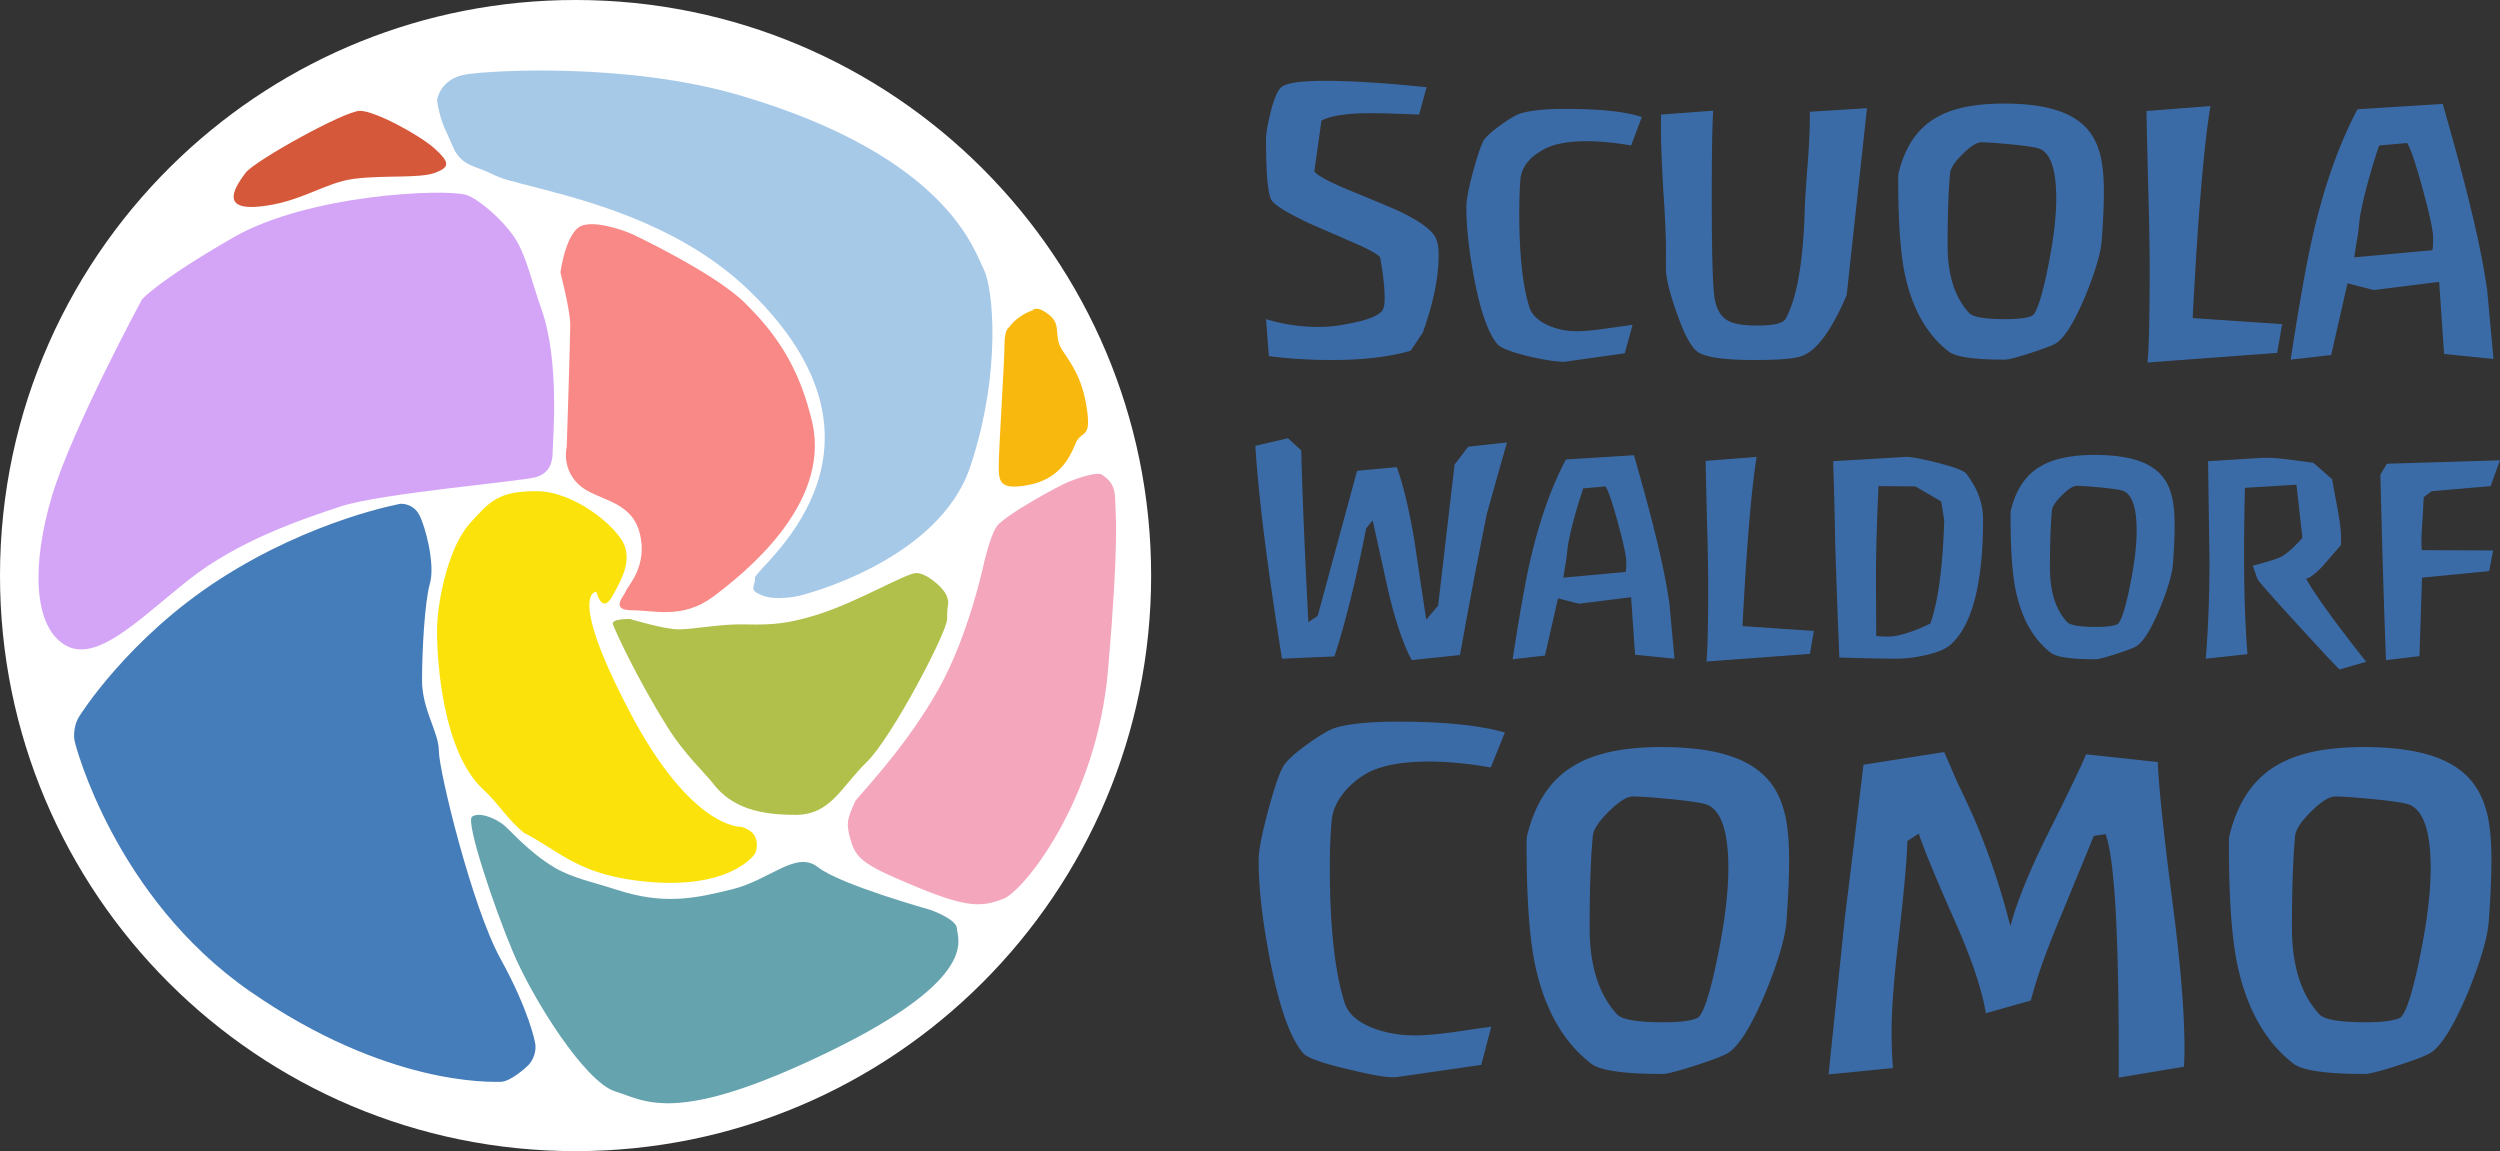 <svg xmlns="http://www.w3.org/2000/svg" width="1985" height="914"><rect width="100%" height="100%" fill="#333333" stroke="none"/><g fill="none" fill-rule="evenodd"><path fill="#FFF" d="M457 914c252.394 0 457-204.606 457-457S709.394 0 457 0C335.991 0 225.967 47.032 144.21 123.814 55.445 207.179 0 325.614 0 457c0 252.394 204.606 457 457 457z"/><path fill="#D6583A" d="M206.014 164c32.948-3.276 51.505-19.046 75.266-22.06 23.761-3.013 51.838-.17 64.064-4.706 12.226-4.536 11.611-8.465 0-19.065C333.733 107.569 297.955 88 285.764 88c-12.192 0-83.87 39.865-90.787 49.234-6.918 9.37-21.91 30.042 11.037 26.766z"/><path fill="#A7C9E8" d="M355.102 106.336c.905 1.75 5.386 12.536 6.304 13.98 7.456 11.737 15.016 11.063 27.207 16.907 12.192 5.843 12.653 5.23 42.558 13.051 44.821 11.723 112.619 31.288 163.488 80.244 132.732 128.242 4.497 220.672 4.82 228.16.322 7.489-5.912 9.392 5.622 14.06 11.533 4.668 29.764.262 29.764.262s110.296-26.51 135.61-102.667c25.315-76.157 17.806-143.145 10.612-156.522-7.193-13.376-27.346-88.952-192.99-137.925-88.943-26.296-197.3-20.102-218.118-16.8C349.162 62.39 347 79.554 347 79.554s1.65 14.314 8.102 26.783z"/><path fill="#F9B80E" d="M797.57 273.645c0 12.824-4.57 83.196-4.57 95.682 0 12.485-.035 20.356 23.928 15.689 23.962-4.668 32.373-21.323 36.955-32.678 4.582-11.355 12.83-2.8 9.117-27.756-3.714-24.957-12.49-35.713-19.678-46.767-7.188-11.054.021-19.601-10.287-27.815-10.308-8.214-13.224-3.538-13.224-3.538-6.293 1.954-14.841 7.658-18.386 13.25 0 0-3.855 1.108-3.855 13.933z"/><path fill="#F4A6BD" d="M791.118 418.32c-5.406 8.53-10.09 29.888-10.09 29.888s-12.012 56.774-36.02 99.292c-24.01 42.518-54.272 74.647-65.805 88.308-6.637 14.91-7.824 17.81-3.427 32.426 4.397 14.617 12.523 19.65 53.001 36.393 40.479 16.743 51.579 15.235 67.747 9.096 16.168-6.14 74.216-77.587 83.24-181.538 9.023-103.952 5.948-125.144 5.598-136.929-.35-11.784-6.544-15.49-10.2-18.256-3.656-2.766-17.645 2.06-25.912 5.207s-52.726 27.582-58.132 36.112z"/><path fill="#65A3AF" d="M759.828 737.401c0-7.573-20.996-14.928-20.996-14.928s-71.755-20.024-89.229-33.834c-17.474-13.809-37.826 9.966-68.29 17.475-30.465 7.51-54.626 12.61-92.813 0-15.595-5.15-34.146-8.834-48.529-17.475-20.836-12.518-35.413-30.188-40.369-33.907-8.377-6.286-19.706-9.954-24.84-6.25-5.135 3.705 16.795 70.134 32.559 107.482 15.763 37.348 57.13 103.212 81.179 110.622 24.048 7.41 47.672 27.654 169.326-31.324 121.655-58.978 102.002-90.287 102.002-97.86z"/><path fill="#B1C04B" d="M529.656 576.826c-24.192-38.762-41.384-76.372-43-81.08-1.615-4.708 13.72-4.248 13.72-4.248s26.981 8.209 38.312 8.209c11.33 0 31.578-3.961 48.94-3.961 17.36 0 31.974 1.856 63.363-8.367S719.484 455 727.627 455c8.142 0 22.299 11.977 24.372 18.985 2.073 7.01 0 2.973 0 17.513.267 9.931-43.896 94.31-63.999 113.782-20.103 19.472-28.38 41.72-56.263 41.72s-50.505-5.094-65.84-25.242c-5.599-7.356-22.33-22.645-36.24-44.932z"/><path fill="#FAE20A" d="M600 665.412c-2.422-6.907-11.522-8.922-11.522-8.922s-39.68 2.283-89.038-92.324c-49.357-94.608-25.94-94.337-25.94-94.337s4.318 18.068 12.352 4.117c8.034-13.95 15.565-28.317 9.49-42.045-6.075-13.728-39.009-41.901-69.47-41.901-30.46 0-36.975 7.985-53.265 26.14C356.317 434.296 347 477.238 347 501.001c0 23.763 4.321 95.81 36.717 125.855 12.817 11.888 18.578 23.087 32.214 34.362 26.455 13.316 41.223 31.359 87.15 37.66 75.993 10.428 96.334-20.973 96.334-20.973s3.007-5.587.585-12.493z"/><path fill="#457DBA" d="M397.437 858.977c8.137 0 21.106-12.337 21.106-12.337 5.057-4.282 7.91-12.976 6.174-19.37 0 0-4.573-24.845-27.28-65.962-22.708-41.117-48.969-149.58-48.969-164.838 0-15.257-13.364-32.69-13.364-56.305 0-23.614 2.064-62.034 6.282-77.063 4.218-15.03-3.517-44.834-8.509-54.294-4.992-9.459-14.763-8.808-14.763-8.808s-69.679 12.324-143.248 59.633C101.297 506.943 62.988 568.72 62.988 568.72c-3.726 5.481-5.281 15.083-3.305 21.413 0 0 30.88 122.267 139.167 197.23 108.286 74.963 190.449 71.614 198.587 71.614z"/><path fill="#D4A5F7" d="M51.378 512c25.134 15.295 59.045-20.493 98.49-51.66 39.444-31.167 89.4-47.934 120.666-58.247 31.267-10.314 141.733-19.736 154.453-23.106 12.72-3.37 13.882-13.837 13.882-21.488 0-7.652 5.879-70.947-9.17-112.653-7.189-19.925-11.74-42.198-21.158-56.257-10.295-15.368-29.772-31.36-38.546-33.907-16.8-4.875-124.63-.747-184.83 33.907-60.2 34.654-72.42 49.132-72.42 49.132S57.098 340.545 41.15 394.179C25.203 447.813 26.245 496.705 51.378 512z"/><path fill="#F98987" d="M449.99 354.754s-4.344 16.533 9.149 29.678c13.492 13.144 41.418 11.66 48.627 38.276 7.21 26.615-9.684 42.852-10.768 46.453-1.084 3.601-13.254 15.392 4.68 15.392 17.933 0 40.472 7.34 64.913-11.043 24.442-18.383 92.334-72.272 78.59-137.038-10.526-46.424-30.576-73.21-54.148-96.34-24.173-23.72-89.355-54.398-89.355-54.398s-24.802-10.707-38.636-6.925C449.208 182.589 445 216.412 445 216.412s7.792 30.269 7.792 41.276c0 11.007-2.802 97.066-2.802 97.066z"/><path fill="#3B6BA7" d="m1543.68 597.12 10.8 24.84c2.88 5.76 7.08 14.76 12.6 27 11.76 27.36 21.48 56.16 29.16 86.4 5.04-18.72 14.28-41.76 27.72-69.12 18-36 28.8-58.44 32.4-67.32l56.88 6.12c.96 21.6 5.04 60 12.24 115.2 6.24 48.72 9.24 87.24 9 115.56l-.36 11.16-51.84 8.64v-18c0-98.16-3.48-156.6-10.44-175.32l-9.36 1.44-26.64 64.8c-10.8 25.68-18.6 47.64-23.4 65.88l-35.64 10.08c-3.12-18.72-11.16-42.72-24.12-72-15.6-35.28-25.32-58.8-29.16-70.56l-9 5.76c-.48 15.12-2.76 40.44-6.84 75.96-3.84 32.4-5.76 57.72-5.76 75.96 0 9.6.36 19.08 1.08 28.44l-51.12 5.04 12.96-124.56c3.36-26.88 8.28-67.32 14.76-121.32l64.08-10.08zM1109.88 573c36.321 0 64.423 2.818 84.307 8.453l.547.156-.036-.011.121.035-.032-.009.03.01.017.004.006.002-11.16 27.72c-18-3.12-34.32-4.68-48.96-4.68-20.4 0-36.24 2.76-47.52 8.28-7.44 3.84-14.04 9.12-19.8 15.84-6 7.44-9.36 15-10.08 22.68-.96 11.52-1.44 23.88-1.44 37.08 0 47.52 3.96 83.52 11.88 108 2.88 8.64 10.68 15.36 23.4 20.16 10.08 3.6 20.76 5.4 32.04 5.4 7.92 0 18-.84 30.24-2.52 18-2.64 28.2-4.08 30.6-4.32l-7.92 30.24-67.32 9.72c-5.52.72-18.12-1.32-37.8-6.12-20.88-4.8-33-9.12-36.36-12.96-10.32-12.24-19.08-36.96-26.28-74.16-6-30.72-9-57.12-9-79.2 0-7.2 2.4-19.8 7.2-37.8 4.56-17.28 8.52-29.16 11.88-35.64 2.16-4.32 8.34-10.2 18.54-17.64 10.2-7.44 17.82-12 22.86-13.68 10.8-3.36 27.48-5.04 50.04-5.04zm209.52 20.16c34.08 0 59.04 5.76 74.88 17.28 10.8 7.68 18.12 18.48 21.96 32.4 2.88 9.6 4.32 22.92 4.32 39.96 0 13.44-.72 29.76-2.16 48.96-.96 12.72-6.36 31.2-16.2 55.44-10.8 25.92-20.52 42-29.16 48.24-2.88 2.16-11.52 5.58-25.92 10.26-14.4 4.68-23.4 7.02-27 7.02-30.96 0-49.92-2.76-56.88-8.28-22.32-17.28-37.2-43.8-44.64-79.56-4.277-21.147-6.437-52.054-6.48-92.725v-1.235c0-4.32.12-6.72.36-7.2 6.48-26.88 19.32-45.72 38.52-56.52 16.08-9.36 38.88-14.04 68.4-14.04zm557.64 0c34.08 0 59.04 5.76 74.88 17.28 10.8 7.68 18.12 18.48 21.96 32.4 2.88 9.6 4.32 22.92 4.32 39.96 0 13.44-.72 29.76-2.16 48.96-.96 12.72-6.36 31.2-16.2 55.44-10.8 25.92-20.52 42-29.16 48.24-2.88 2.16-11.52 5.58-25.92 10.26-14.4 4.68-23.4 7.02-27 7.02-30.96 0-49.92-2.76-56.88-8.28-22.32-17.28-37.2-43.8-44.64-79.56-4.277-21.147-6.437-52.054-6.48-92.725v-1.235c0-4.32.12-6.72.36-7.2 6.48-26.88 19.32-45.72 38.52-56.52 16.08-9.36 38.88-14.04 68.4-14.04zM1854 632.4c-4.56 0-10.86 3.96-18.9 11.88-8.04 7.92-12.3 14.4-12.78 19.44-1.68 18.24-2.52 42.48-2.52 72.72 0 30.48 7.32 53.52 21.96 69.12 3.84 4.08 16.2 6.12 37.08 6.12 12.24 0 21-1.08 26.28-3.24 4.08-1.68 8.88-14.88 14.4-39.6 3.84-18 6.48-32.88 7.92-44.64 1.68-12.72 2.52-24.36 2.52-34.92 0-28.32-5.4-45-16.2-50.04-2.64-1.44-12.24-3-28.8-4.68-15.12-1.44-25.44-2.16-30.96-2.16zm-557.64 0c-4.56 0-10.86 3.96-18.9 11.88-8.04 7.92-12.3 14.4-12.78 19.44-1.68 18.24-2.52 42.48-2.52 72.72 0 30.48 7.32 53.52 21.96 69.12 3.84 4.08 16.2 6.12 37.08 6.12 12.24 0 21-1.08 26.28-3.24 4.08-1.68 8.88-14.88 14.4-39.6 3.84-18 6.48-32.88 7.92-44.64 1.68-12.72 2.52-24.36 2.52-34.92 0-28.32-5.4-45-16.2-50.04-2.64-1.44-12.24-3-28.8-4.68-15.12-1.44-25.44-2.16-30.96-2.16zm518.715-267.8c7.35.9 14.625 1.875 21.825 2.925l14.85 13.05c1.5 8.7 3.075 17.325 4.725 25.875 1.95 11.1 2.7 19.5 2.25 25.2v1.125c-4.35 4.95-8.7 9.975-13.05 15.075-6 6.75-10.875 10.65-14.625 11.7 7.5 13.2 23.4 35.175 47.7 65.925l-21.15 6.075c-4.05-3.9-15.6-16.275-34.65-37.125-19.65-21.45-29.85-33.075-30.6-34.875l-3.6-10.35c12.15-3.3 19.425-5.55 21.825-6.75 4.5-2.25 10.35-7.35 17.55-15.3l-4.725-42.3-40.95 2.475c-.438 19.439-.663 36.598-.675 51.48v1.17c0 29.423.866 55.455 2.597 78.097l.045.586-.006-.067.006.068.009.121.024.306.007.081.005.069.005.058.003.045.003.034c-.069-.873-1.762-22.464.002.027L1751.4 523c1.95-24.6 2.925-50.4 2.925-77.4l-1.125-79.425 40.275-2.475c5.85-.45 13.05-.15 21.6.9zm-420.3-1.8c-4.2 25.65-7.95 70.425-11.25 134.325l56.7 3.825-3.15 18.225-82.125 6.075c.882-9.114 1.332-28.672 1.35-58.675v-1.85c0-12.3-.3-28.725-.9-49.275-.6-24.45-.975-40.95-1.125-49.5l40.5-3.15zm-372.15-14.85 10.575 9.675c.75 32.1 2.625 77.55 5.625 136.35l7.425-4.95 31.275-115.2 31.5-2.925c5.1 13.8 9.825 33.6 14.175 59.4 3 20.55 6.075 41.1 9.225 61.65l9.45-11.025 13.05-112.05 10.8-14.175 30.825-3.375c-.45 1.35-5.775 20.175-15.975 56.475-.15.6-2.625 13.125-7.425 37.575-3.115 15.715-7.432 38.778-12.952 69.191l-.186 1.021.031-.174-.055.308-.038.208-.017.095-.043.237-.033.183-.03.166-.025.14-.026.143-.067.369-.001.005-.03.165-.076.42-.015.084-.043.237.001-.009-.016.092-.007.037-.019.105-.039.214-.001.007-.035.195-.018.098-.008.049-.009.043-.017.096-.014.079-.012.065-.018.097-.026.148-.024.132-.021.117-.045.25-.009.048-.005.03-.002.009-38.25 4.05c-6.6-12.15-12.75-30.15-18.45-54-4.2-19.05-8.4-38.025-12.6-56.925l-5.175 6.3c-8.1 41.25-16.5 75.15-25.2 101.7L1017.9 523c-11.7-73.35-18.75-129.675-21.15-168.975l25.875-6.075zm962.325 17.55-7.425 20.475-46.8 4.05-6.3 4.725c-.15 3.3-.45 9.075-.9 17.325-.6 7.35-.9 13.2-.9 17.55 0 2.55.075 4.95.225 7.2l56.7.225-3.15 16.425-53.325 5.175-2.025 62.325-26.55 3.15c-1.35-32.7-2.85-81.75-4.5-147.15l5.175-8.775 89.775-2.7zm-687.6-4.05c11.7 40.5 19.8 72.3 24.3 95.4 1.05 4.95 2.325 12.3 3.825 22.05l4.05 44.1-31.275-3.15-3.15-45.675-41.4 5.175-16.65-4.275-10.35 45.45-25.65 2.925c5.7-37.2 10.575-64.275 14.625-81.225 7.05-30 16.275-55.8 27.675-77.4l54-3.375zm366.075-.225c21.3 0 36.9 3.6 46.8 10.8 6.75 4.8 11.325 11.55 13.725 20.25 1.8 6 2.7 14.325 2.7 24.975 0 8.4-.45 18.6-1.35 30.6-.6 7.95-3.975 19.5-10.125 34.65-6.75 16.2-12.825 26.25-18.225 30.15-1.8 1.35-7.2 3.487-16.2 6.413-9 2.925-14.625 4.387-16.875 4.387-19.35 0-31.2-1.725-35.55-5.175-13.95-10.8-23.25-27.375-27.9-49.725-2.663-13.165-4.012-32.382-4.05-57.654v-1.071c0-2.7.075-4.2.225-4.5 4.05-16.8 12.075-28.575 24.075-35.325 10.05-5.85 24.3-8.775 42.75-8.775zm-124.763 6.3c12.976 3.3 20.513 6.15 22.613 8.55.75 1.05 1.8 2.55 3.15 4.5 6.75 10.2 10.125 20.775 10.125 31.725 0 50.85-8.55 84-25.65 99.45-4.05 3.6-10.875 6.45-20.475 8.55-7.95 1.8-15.525 2.7-22.725 2.7-7.95 0-23.025-.3-45.225-.9-.9-20.4-2.025-51.075-3.375-92.025-.15-14.25-.675-35.55-1.575-63.9l57.6-3.375c4.05-.15 12.562 1.425 25.537 4.725zm-47.137 18.45c-1.35 30-2.025 54.45-2.025 73.35l.225 45.675c3 .3 6.075.45 9.225.45 8.1 0 19.35-3.45 33.75-10.35 6.15-17.1 9.825-44.325 11.025-81.675-.419-3.352-1.163-8.004-2.232-13.956l-.114-.635-.004-.016-.01-.06-.038-.207.011.065-.023-.128.012.063-.022-.12-.009-.049-.001-.007-.009-.049-.008-.045-.007-.04-.001-.004-.005-.03-.006-.029.006.029-.01-.052-.003-.017-.001-.01-.001-.003-20.475-11.925-29.25-.225zm157.5-.225c-2.85 0-6.787 2.475-11.813 7.425-5.025 4.95-7.687 9-7.987 12.15-1.05 11.4-1.575 26.55-1.575 45.45 0 19.05 4.575 33.45 13.725 43.2 2.4 2.55 10.125 3.825 23.175 3.825 7.65 0 13.125-.675 16.425-2.025 2.55-1.05 5.55-9.3 9-24.75 2.4-11.25 4.05-20.55 4.95-27.9 1.05-7.95 1.575-15.225 1.575-21.825 0-17.7-3.375-28.125-10.125-31.275-1.65-.9-7.65-1.875-18-2.925-9.45-.9-15.9-1.35-19.35-1.35zm-374.175.45-17.775 1.575c-5.85 17.55-9.9 32.625-12.15 45.225-.3 2.55-.75 6.45-1.35 11.7-.6 3.15-1.35 7.8-2.25 13.95l49.275-4.5c.44 0 .664-2.576.675-7.728v-.372c0-4.35-2.175-14.512-6.525-30.488-4.35-15.975-7.65-25.762-9.9-29.362zm480.216-301.984c-5.264 32.148-9.964 88.266-14.1 168.354l71.064 4.794-3.948 22.842-102.93 7.614c1.105-11.423 1.67-35.936 1.691-73.54l.001-2.318c0-15.416-.376-36.002-1.128-61.758-.752-30.644-1.222-51.324-1.41-62.04l50.76-3.948zm-451.936 8.59.448.15-.053-.018c-.923-.312-12.214-4.131.059.02l-8.46 22.56c-12.972-2.256-24.722-3.384-35.25-3.384-13.912 0-24.722 1.88-32.43 5.64-12.596 6.204-19.364 14.57-20.304 25.098-.564 8.084-.846 16.732-.846 25.944 0 33.276 2.726 58.468 8.178 75.576 2.068 6.016 7.332 10.81 15.792 14.382 6.768 2.82 13.912 4.23 21.432 4.23 5.828 0 13.254-.658 22.278-1.974a8011.995 8011.995 0 0 0 22.278-3.102l-6.204 22.56-47.94 6.768c-6.204 0-15.51-1.41-27.918-4.23-13.912-3.384-22.278-6.58-25.098-9.588-7.332-8.46-13.536-25.944-18.612-52.452-4.136-21.996-6.204-40.796-6.204-56.4 0-5.452 1.598-14.194 4.794-26.226 3.196-12.032 6.016-20.68 8.46-25.944 1.504-3.008 5.922-7.191 13.254-12.549s12.784-8.601 16.356-9.729c7.708-2.444 19.646-3.666 35.814-3.666 27.311 0 47.37 2.111 60.176 6.334zm179.242-6.898-16.074 148.05c0 .376-1.128 3.008-3.384 7.896-10.904 23.5-21.714 37.13-32.43 40.89-5.64 2.068-18.142 3.102-37.506 3.102-22.372 0-36.942-1.88-43.71-5.64-5.64-3.008-11.562-13.442-17.766-31.302-6.016-16.732-8.93-29.046-8.742-36.942v-9.024c.188-11.468-.47-28.106-1.974-49.914-1.297-22.423-1.955-38.91-1.974-49.46v-12.58l41.454-3.102c-.737 11.423-1.113 33.318-1.128 65.685v4.547c.027 41.364.684 66.974 1.974 76.831 1.316 10.058 5.076 16.685 11.28 19.881 4.512 2.444 12.22 3.666 23.124 3.666 12.784 0 20.21-1.786 22.278-5.358 9.024-16.356 14.1-45.778 15.228-88.266.188-6.204 1.034-18.894 2.538-38.07 1.128-15.792 1.598-28.482 1.41-38.07l45.402-2.82zm-430.896-21.714c21.808 0 48.88 1.692 81.216 5.076l-5.922 21.714c-17.86-.752-30.55-1.128-38.07-1.128-18.988 0-32.148 1.974-39.48 5.922l-5.64 40.326c2.632 3.384 11.656 8.272 27.072 14.664 24.252 9.964 38.258 15.886 42.018 17.766 15.416 7.52 24.534 14.382 27.354 20.586 1.504 3.196 2.256 7.614 2.256 13.254 0 17.382-4.001 37.402-12.005 60.059l-.317.892.027-.074-.075.21-.017.046-.011.034-.01.027.282.282h-.282l-.282.282c-2.068 3.196-5.264 7.99-9.588 14.382-16.92 4.888-37.788 7.332-62.604 7.332-17.484 0-34.122-1.034-49.914-3.102l-2.256-29.328c13.536 4.136 27.542 6.204 42.018 6.204 7.708 0 16.356-1.034 25.944-3.102 11.844-2.256 19.74-5.264 23.688-9.024 1.692-1.692 2.538-5.17 2.538-10.434 0-9.024-1.222-20.022-3.666-32.994-2.444-2.444-8.084-5.64-16.92-9.588a7426.062 7426.062 0 0 0-37.506-16.356c-18.988-8.836-29.61-15.322-31.866-19.458-2.82-5.076-4.23-21.056-4.23-47.94 0-4.7 1.222-11.938 3.666-21.714 2.82-10.904 5.64-17.484 8.46-19.74 3.948-3.384 15.322-5.076 34.122-5.076zm539.748 18.048c26.696 0 46.248 4.512 58.656 13.536 8.46 6.016 14.194 14.476 17.202 25.38 2.256 7.52 3.384 17.954 3.384 31.302 0 10.528-.564 23.312-1.692 38.352-.752 9.964-4.982 24.44-12.69 43.428-8.46 20.304-16.074 32.9-22.842 37.788-2.256 1.692-9.024 4.371-20.304 8.037-11.28 3.666-18.33 5.499-21.15 5.499-24.252 0-39.104-2.162-44.556-6.486-17.484-13.536-29.14-34.31-34.968-62.322-3.345-16.54-5.037-40.703-5.075-72.49l-.001-1.112c0-3.384.094-5.264.282-5.64 5.076-21.056 15.134-35.814 30.174-44.274 12.596-7.332 30.456-10.998 53.58-10.998zm348.27.282c14.664 50.76 24.816 90.616 30.456 119.568 1.316 6.204 2.914 15.416 4.794 27.636L1979.82 285l-39.198-3.948-3.948-57.246-51.888 6.486-20.868-5.358-12.972 56.964-32.148 3.666c7.144-46.624 13.254-80.558 18.33-101.802 8.836-37.6 20.398-69.936 34.686-97.008l67.68-4.23zm-366.318 30.456c-3.572 0-8.507 3.102-14.805 9.306-6.298 6.204-9.635 11.28-10.011 15.228-1.316 14.288-1.974 33.276-1.974 56.964 0 23.876 5.734 41.924 17.202 54.144 3.008 3.196 12.69 4.794 29.046 4.794 9.588 0 16.45-.846 20.586-2.538 3.196-1.316 6.956-11.656 11.28-31.02 3.008-14.1 5.076-25.756 6.204-34.968 1.316-9.964 1.974-19.082 1.974-27.354 0-22.184-4.23-35.25-12.69-39.198-2.068-1.128-9.588-2.35-22.56-3.666-11.844-1.128-19.928-1.692-24.252-1.692zm338.118.564-22.278 1.974c-7.332 21.996-12.408 40.89-15.228 56.682-.376 3.196-.94 8.084-1.692 14.664-.752 3.948-1.692 9.776-2.82 17.484l61.758-5.64c.552 0 .834-3.247.846-9.742v-.41c0-5.452-2.726-18.189-8.178-38.211-5.452-20.022-9.588-32.289-12.408-36.801z"/></g></svg>